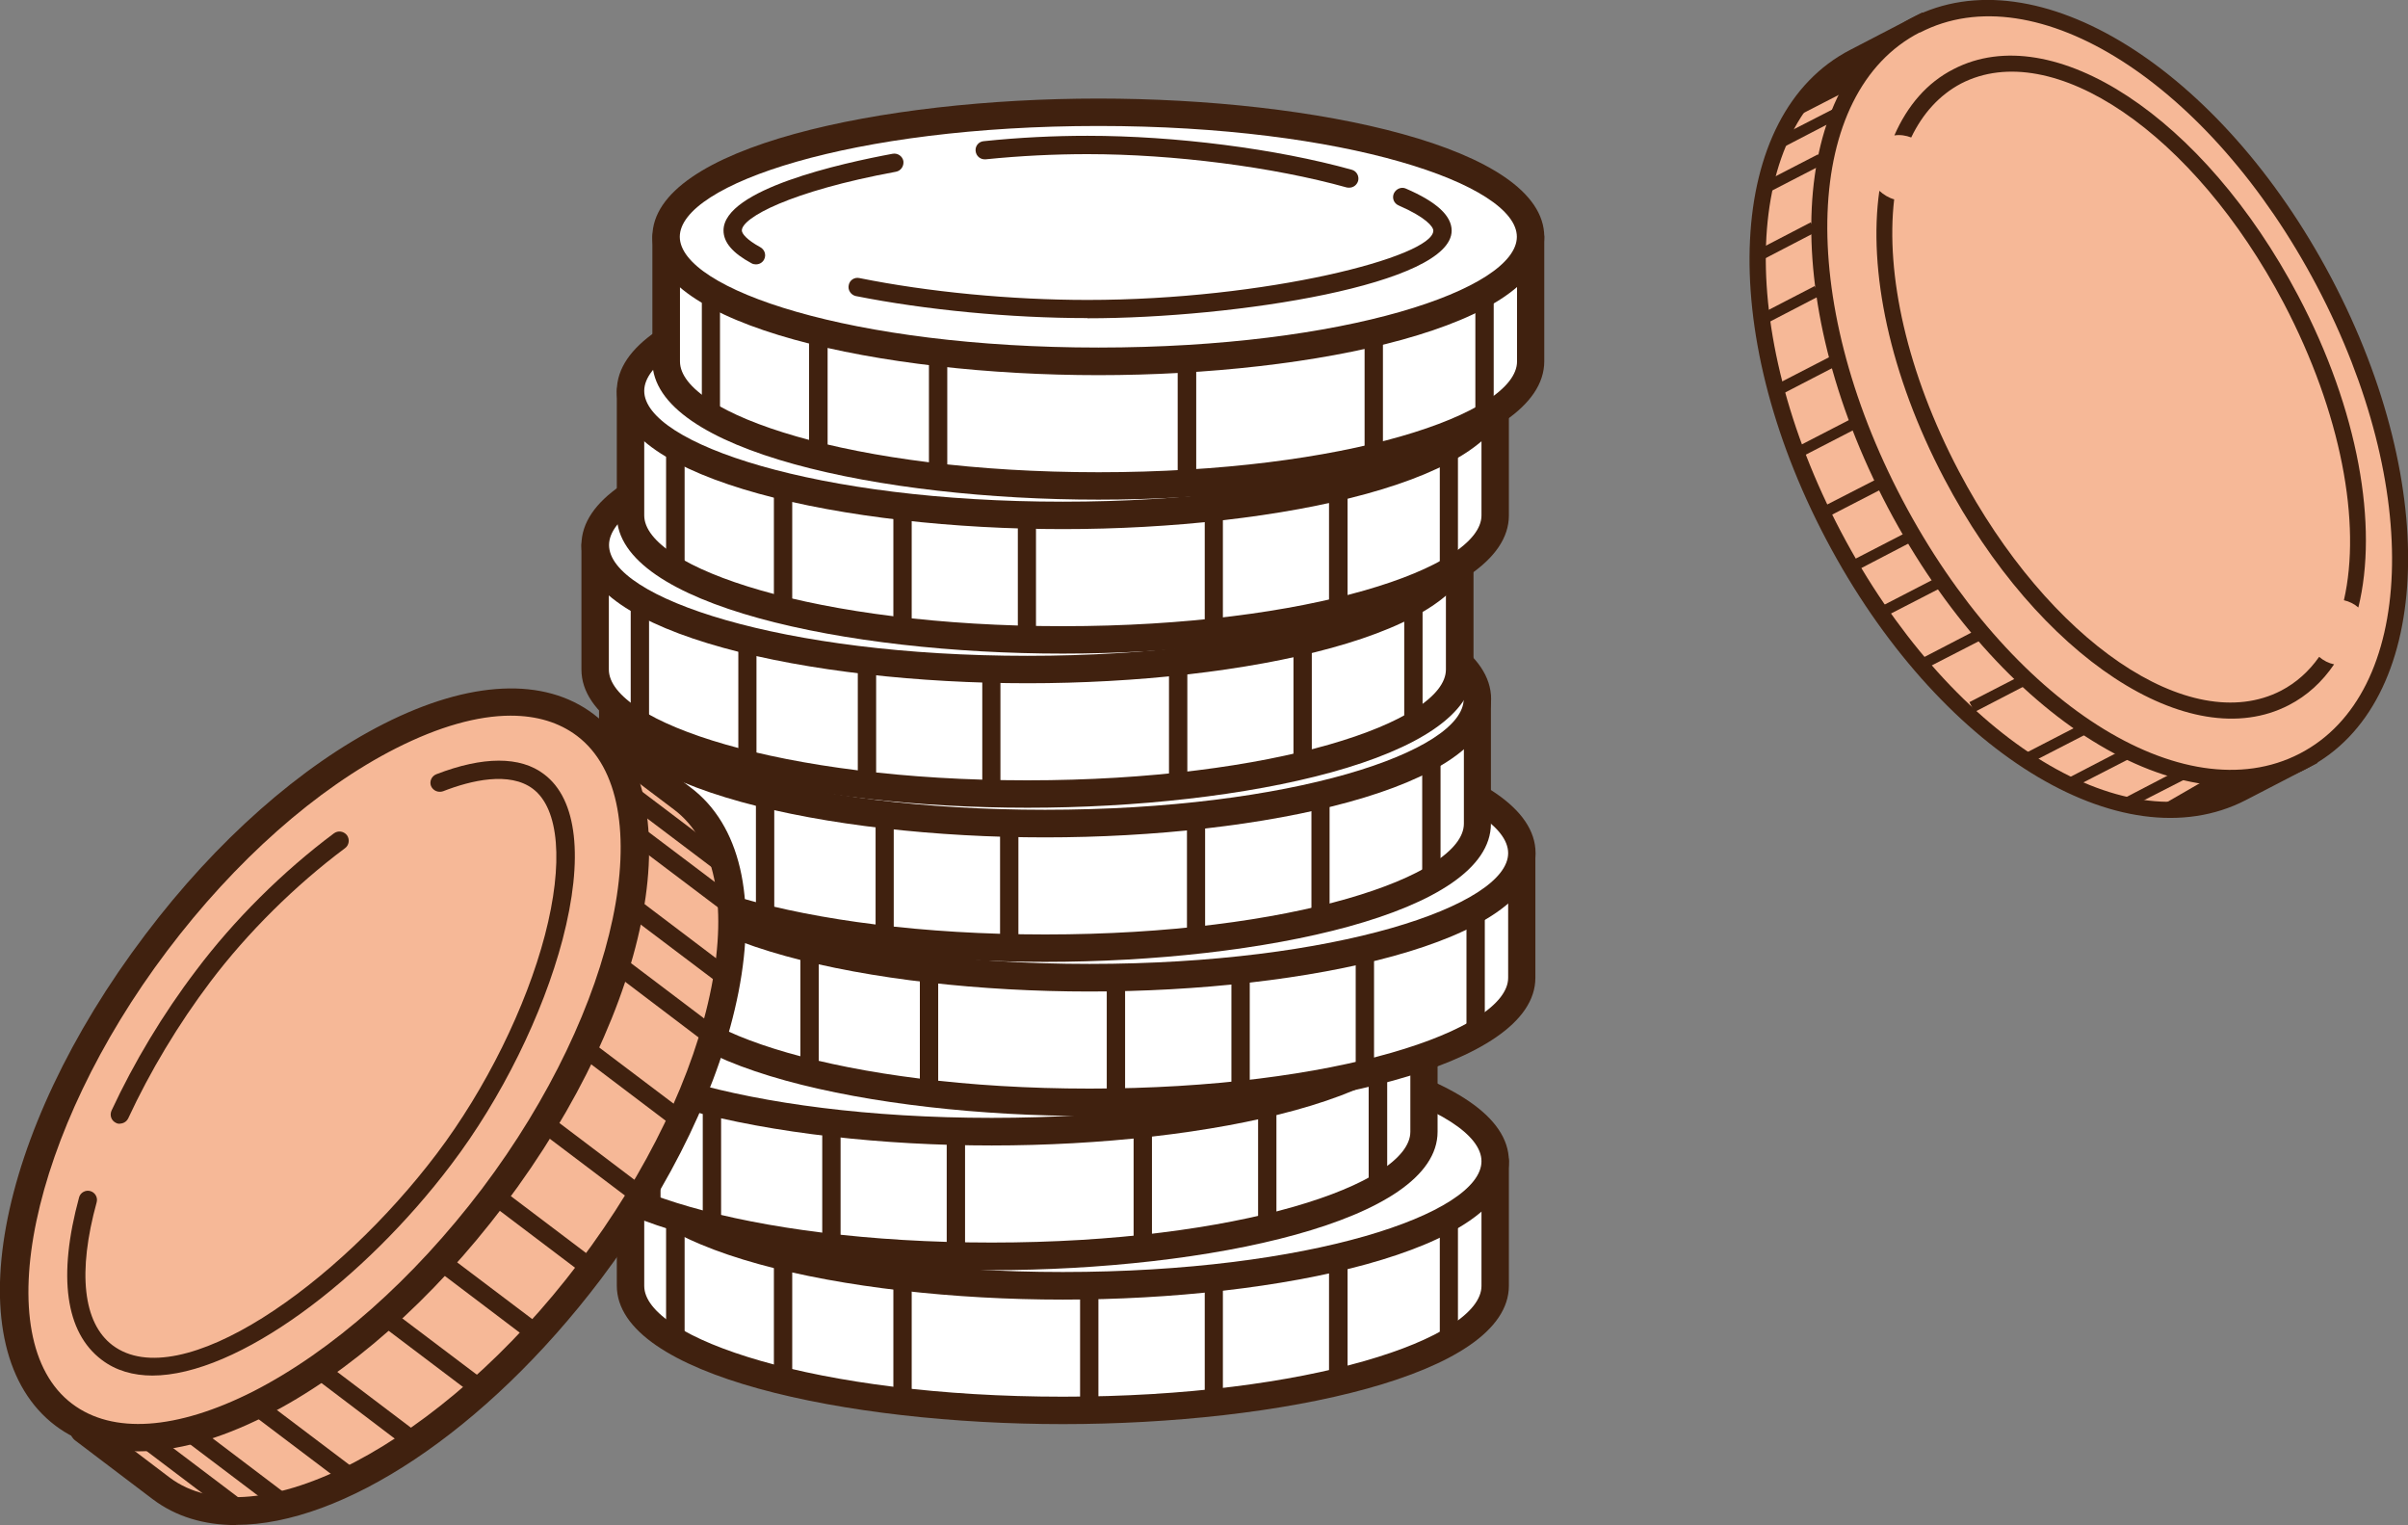 <?xml version="1.0" encoding="UTF-8"?><svg id="_レイヤー_2" xmlns="http://www.w3.org/2000/svg" viewBox="0 0 130 82.32"><rect x="0" y="0" width="130" height="82.32" fill="#808080" stroke="none"/><defs><style>.cls-1{fill:#f6b897;}.cls-2{fill:#40210f;}.cls-3{fill:#fff;}</style></defs><g id="layout"><path class="cls-1" d="M121.03,42.79c-6.57,3.4-16.26-2.91-22.05-13.88-5.79-10.97-5.45-22.45,1.12-25.84.66-.34,3.51-1.81,3.51-1.81l20.93,39.71s-2.85,1.47-3.51,1.81Z"/><path class="cls-2" d="M125.14,41.17l-3.9,2.02c-6.71,3.46-16.66-2.71-22.65-14.07-5.99-11.36-5.41-22.97,1.3-26.43l3.89-2.02,21.35,40.51ZM100.31,3.46c-6.27,3.24-6.67,14.33-.92,25.25,5.75,10.91,15.17,16.93,21.44,13.7l3.11-1.61L103.42,1.85l-3.11,1.61Z"/><path class="cls-1" d="M124.35,41.07c-6.57,3.4-16.26-2.91-22.04-13.88-5.78-10.96-5.46-22.44,1.11-25.83,6.57-3.4,16.26,2.9,22.05,13.88,5.78,10.96,5.46,22.44-1.12,25.83Z"/><path class="cls-2" d="M124.57,41.47c-6.72,3.47-16.66-2.72-22.65-14.07-5.98-11.36-5.41-22.98,1.3-26.44,6.71-3.47,16.66,2.71,22.65,14.06,5.98,11.36,5.41,22.97-1.29,26.44ZM103.64,1.75c-6.28,3.23-6.68,14.33-.93,25.24,5.75,10.91,15.17,16.93,21.44,13.69,6.28-3.24,6.68-14.32.93-25.24-5.75-10.91-15.17-16.93-21.43-13.68Z"/><path class="cls-2" d="M125.2,35.46c-.55.78-1.23,1.39-2.05,1.82-4.92,2.54-12.56-2.67-17.4-11.85-2.8-5.32-3.96-10.63-3.49-14.67-.29-.08-.57-.25-.8-.46-.61,4.28.55,9.92,3.5,15.53,5.07,9.63,13.25,15.01,18.61,12.23.99-.51,1.8-1.26,2.44-2.2-.29-.06-.57-.2-.8-.4Z"/><path class="cls-2" d="M105.47,3.73c-1.44.73-2.5,1.98-3.2,3.58.31-.05.62,0,.91.11.62-1.29,1.52-2.29,2.69-2.91,4.93-2.54,12.58,2.67,17.42,11.85,3.12,5.95,4.2,11.89,3.25,16.04.28.06.56.2.78.39,1.08-4.39.02-10.63-3.25-16.83-5.08-9.63-13.25-15-18.6-12.23Z"/><polygon class="cls-2" points="100.46 4.51 97.19 6.19 97.15 5.55 100.87 2.75 100.46 4.51"/><polygon class="cls-2" points="99.31 6.37 96.21 7.98 96.31 7.25 99.04 5.85 99.31 6.37"/><polygon class="cls-2" points="98.43 8.86 95.68 10.28 95.4 9.75 98.15 8.33 98.43 8.86"/><polygon class="cls-2" points="98.02 12.53 95.25 13.97 94.97 13.45 97.76 12 98.02 12.53"/><polygon class="cls-2" points="98.25 15.96 95.36 17.46 95.09 16.93 97.97 15.44 98.25 15.96"/><polygon class="cls-2" points="99.36 19.64 96.23 21.26 95.94 20.73 99.08 19.11 99.36 19.64"/><polygon class="cls-2" points="100.3 23.09 97.26 24.66 96.98 24.14 100.02 22.57 100.3 23.09"/><polygon class="cls-2" points="101.64 26.37 98.5 27.99 98.22 27.45 101.36 25.84 101.64 26.37"/><polygon class="cls-2" points="121.67 42.36 118.21 43.74 116.57 43.54 119.41 41.9 121.67 42.36"/><polygon class="cls-2" points="118.1 41.99 115.07 43.54 114.8 43.02 117.51 41.61 118.1 41.99"/><polygon class="cls-2" points="114.95 40.96 112.05 42.45 111.78 41.93 114.67 40.43 114.95 40.96"/><polygon class="cls-2" points="112.7 39.59 109.67 41.15 109.39 40.63 112.43 39.06 112.7 39.59"/><polygon class="cls-2" points="109.28 37.04 106.6 38.43 106.32 37.9 109.02 36.51 109.28 37.04"/><polygon class="cls-2" points="106.97 34.54 104.03 36.05 103.76 35.53 106.69 34.01 106.97 34.54"/><polygon class="cls-2" points="104.84 31.7 101.79 33.27 101.52 32.75 104.56 31.18 104.84 31.7"/><polygon class="cls-2" points="103.18 29.26 100.07 30.88 99.78 30.36 102.92 28.74 103.18 29.26"/><path class="cls-3" d="M80.72,62.68v6.72c0,3.72-10.44,6.73-23.33,6.73s-23.33-3.01-23.33-6.73v-6.72h46.66Z"/><path class="cls-2" d="M57.38,76.87c-11.67,0-24.08-2.61-24.08-7.47v-6.72c0-.41.33-.74.75-.74h46.66c.41,0,.75.33.75.74v6.72c0,4.86-12.41,7.47-24.08,7.47ZM34.78,63.43v5.98c0,2.83,9.28,5.98,22.6,5.98s22.6-3.15,22.6-5.98v-5.98h-45.2Z"/><path class="cls-3" d="M34.05,62.68c0,3.71,10.44,6.73,23.33,6.73s23.33-3.01,23.33-6.73-10.44-6.72-23.33-6.72-23.33,3.01-23.33,6.72Z"/><path class="cls-2" d="M57.38,70.15c-11.67,0-24.08-2.62-24.08-7.47s12.41-7.47,24.08-7.47,24.08,2.62,24.08,7.47-12.41,7.47-24.08,7.47ZM57.38,56.7c-13.32,0-22.6,3.15-22.6,5.98s9.28,5.98,22.6,5.98,22.6-3.15,22.6-5.98-9.28-5.98-22.6-5.98Z"/><path class="cls-2" d="M78.22,72.38c-.27,0-.49-.22-.49-.49v-5.92c0-.27.22-.5.49-.5s.49.22.49.5v5.92c0,.27-.22.49-.49.49Z"/><path class="cls-2" d="M72.25,74.55c-.27,0-.5-.22-.5-.5v-5.95c0-.27.22-.49.5-.49s.5.22.5.49v5.95c0,.28-.22.5-.5.5Z"/><path class="cls-2" d="M65.53,75.89c-.28,0-.49-.22-.49-.5v-5.99c0-.27.21-.49.49-.49s.49.22.49.49v5.99c0,.28-.21.5-.49.5Z"/><path class="cls-2" d="M58.8,76.43c-.27,0-.49-.23-.49-.5v-6.21c0-.28.22-.49.49-.49s.5.21.5.49v6.21c0,.27-.23.5-.5.5Z"/><path class="cls-2" d="M48.72,75.89c-.27,0-.49-.22-.49-.5v-6.22c0-.27.22-.49.49-.49s.5.22.5.49v6.22c0,.28-.23.5-.5.5Z"/><path class="cls-2" d="M42.27,74.61c-.28,0-.49-.23-.49-.5v-6.07c0-.27.21-.5.49-.5s.5.23.5.5v6.07c0,.27-.22.5-.5.5Z"/><path class="cls-2" d="M36.46,72.61c-.27,0-.5-.22-.5-.48v-5.85c0-.27.23-.49.5-.49s.5.22.5.49v5.85c0,.26-.23.48-.5.48Z"/><path class="cls-2" d="M70.92,60.03s-.08,0-.13-.02c-3.98-1.1-9.35-1.8-14-1.8-1.77,0-3.63.1-5.51.29-.28.02-.51-.18-.54-.46-.02-.26.17-.51.44-.53,1.91-.19,3.8-.29,5.6-.29,4.73,0,10.2.71,14.26,1.84.27.07.42.35.35.61-.07.22-.26.36-.48.36Z"/><path class="cls-2" d="M38.89,64.17c-.08,0-.16-.02-.23-.06-1.03-.54-1.51-1.13-1.51-1.77,0-2.22,6.38-3.64,9.12-4.14.26-.05.53.13.58.4.05.27-.13.53-.4.57-5.73,1.06-8.31,2.49-8.31,3.17,0,.18.26.5.99.9.25.13.33.43.21.66-.09.17-.26.27-.44.27Z"/><path class="cls-2" d="M56.8,67.07c-4.18,0-8.74-.44-12.51-1.2-.27-.05-.45-.32-.39-.59.06-.27.31-.44.59-.39,3.7.75,8.2,1.18,12.31,1.18,9.62,0,18.67-2.33,18.67-3.74,0-.2-.4-.72-1.88-1.37-.25-.11-.36-.4-.25-.66.11-.25.4-.36.65-.25,1.66.72,2.47,1.47,2.47,2.27,0,2.88-11.65,4.73-19.66,4.73Z"/><path class="cls-3" d="M76.88,54.36v6.72c0,3.71-10.46,6.73-23.34,6.73s-23.33-3.01-23.33-6.73v-6.72h46.67Z"/><path class="cls-2" d="M53.54,68.56c-11.67,0-24.08-2.62-24.08-7.47v-6.72c0-.41.33-.74.74-.74h46.67c.41,0,.74.33.74.74v6.72c0,4.85-12.4,7.47-24.08,7.47ZM30.95,55.11v5.98c0,2.84,9.28,5.98,22.59,5.98s22.6-3.15,22.6-5.98v-5.98H30.95Z"/><path class="cls-3" d="M30.21,54.36c0,3.71,10.45,6.72,23.33,6.72s23.34-3.01,23.34-6.72-10.46-6.73-23.34-6.73-23.33,3.01-23.33,6.73Z"/><path class="cls-2" d="M53.54,61.83c-11.67,0-24.08-2.62-24.08-7.47s12.41-7.47,24.08-7.47,24.08,2.61,24.08,7.47-12.4,7.47-24.08,7.47ZM53.54,48.38c-13.31,0-22.59,3.16-22.59,5.98s9.28,5.98,22.59,5.98,22.6-3.15,22.6-5.98-9.28-5.98-22.6-5.98Z"/><path class="cls-2" d="M74.39,64.07c-.28,0-.5-.23-.5-.5v-5.93c0-.26.22-.49.5-.49s.5.22.5.49v5.93c0,.27-.22.5-.5.5Z"/><path class="cls-2" d="M68.41,66.23c-.27,0-.49-.21-.49-.49v-5.96c0-.27.22-.49.49-.49s.5.22.5.49v5.96c0,.28-.22.49-.5.49Z"/><path class="cls-2" d="M61.7,67.57c-.28,0-.5-.22-.5-.5v-5.99c0-.26.22-.49.5-.49s.49.23.49.49v5.99c0,.28-.22.5-.49.5Z"/><path class="cls-2" d="M51.61,68.11c-.27,0-.5-.22-.5-.5v-6.22c0-.27.23-.5.5-.5s.49.23.49.5v6.22c0,.28-.22.5-.49.5Z"/><path class="cls-2" d="M44.88,67.57c-.27,0-.49-.22-.49-.5v-6.21c0-.27.22-.5.49-.5s.5.23.5.5v6.21c0,.28-.22.5-.5.5Z"/><path class="cls-2" d="M38.44,66.29c-.28,0-.5-.23-.5-.5v-6.06c0-.28.22-.5.5-.5s.49.22.49.5v6.06c0,.27-.22.5-.49.5Z"/><path class="cls-2" d="M35.16,65.51c-.27,0-.49-.23-.49-.49v-6.22c0-.28.22-.5.49-.5s.5.22.5.5v6.22c0,.27-.22.49-.5.49Z"/><path class="cls-2" d="M31.53,63.2c-.28,0-.5-.22-.5-.5v-5.83c0-.28.22-.5.5-.5s.49.22.49.5v5.83c0,.28-.21.5-.49.5Z"/><path class="cls-2" d="M32.63,64.29c-.27,0-.5-.22-.5-.49v-5.84c0-.28.22-.5.5-.5s.49.22.49.5v5.84c0,.27-.22.49-.49.49Z"/><path class="cls-2" d="M67.09,51.72s-.09,0-.13-.02c-3.98-1.11-9.35-1.8-14.01-1.8-1.77,0-3.62.1-5.5.28-.27.03-.51-.17-.54-.44-.02-.26.17-.51.45-.54,1.91-.19,3.8-.28,5.59-.28,4.74,0,10.2.7,14.27,1.83.26.07.42.35.35.61-.07.22-.27.36-.49.36Z"/><path class="cls-2" d="M35.05,55.86c-.08,0-.16-.02-.24-.06-1.02-.55-1.52-1.14-1.52-1.78,0-2.22,6.39-3.63,9.13-4.14.27-.05.52.13.57.4.05.26-.13.52-.4.57-5.74,1.06-8.32,2.49-8.32,3.16,0,.18.26.51,1,.9.24.13.33.43.2.67-.09.17-.26.26-.44.26Z"/><path class="cls-2" d="M52.95,58.75c-4.17,0-8.73-.44-12.5-1.2-.27-.06-.44-.32-.38-.58.05-.27.31-.45.57-.39,3.72.75,8.21,1.18,12.31,1.18,9.64,0,18.68-2.34,18.68-3.75,0-.2-.4-.71-1.87-1.36-.25-.11-.37-.4-.25-.66.11-.24.4-.36.65-.25,1.66.73,2.47,1.47,2.47,2.27,0,2.89-11.64,4.73-19.66,4.73Z"/><path class="cls-3" d="M82.15,46.05v6.73c0,3.71-10.44,6.72-23.34,6.72s-23.33-3-23.33-6.72v-6.73h46.66Z"/><path class="cls-2" d="M58.82,60.24c-11.67,0-24.08-2.62-24.08-7.46v-6.73c0-.41.33-.75.75-.75h46.66c.41,0,.74.33.74.75v6.73c0,4.84-12.41,7.46-24.08,7.46ZM36.22,46.79v5.99c0,2.82,9.29,5.98,22.6,5.98s22.6-3.16,22.6-5.98v-5.99h-45.2Z"/><path class="cls-3" d="M35.49,46.05c0,3.71,10.44,6.73,23.33,6.73s23.34-3.01,23.34-6.73-10.44-6.72-23.34-6.72-23.33,3-23.33,6.72Z"/><path class="cls-2" d="M58.82,53.52c-11.67,0-24.08-2.62-24.08-7.47s12.4-7.47,24.08-7.47,24.08,2.62,24.08,7.47-12.41,7.47-24.08,7.47ZM58.82,40.06c-13.31,0-22.6,3.16-22.6,5.99s9.29,5.98,22.6,5.98,22.6-3.16,22.6-5.98-9.28-5.99-22.6-5.99Z"/><path class="cls-2" d="M79.67,55.75c-.28,0-.5-.22-.5-.49v-5.92c0-.27.22-.49.5-.49s.49.22.49.49v5.92c0,.27-.22.49-.49.49Z"/><path class="cls-2" d="M73.69,57.92c-.28,0-.5-.22-.5-.49v-5.95c0-.28.22-.5.5-.5s.49.22.49.5v5.95c0,.28-.22.49-.49.49Z"/><path class="cls-2" d="M66.97,59.25c-.27,0-.49-.22-.49-.49v-5.99c0-.28.22-.5.49-.5s.5.22.5.5v5.99c0,.27-.23.49-.5.49Z"/><path class="cls-2" d="M60.24,59.79c-.27,0-.49-.21-.49-.49v-6.22c0-.27.22-.49.49-.49s.5.22.5.49v6.22c0,.27-.23.49-.5.49Z"/><path class="cls-2" d="M50.15,59.25c-.27,0-.49-.22-.49-.49v-6.22c0-.27.22-.49.49-.49s.5.22.5.49v6.22c0,.27-.23.49-.5.49Z"/><path class="cls-2" d="M43.71,57.98c-.27,0-.5-.22-.5-.5v-6.07c0-.27.22-.49.5-.49s.49.22.49.49v6.07c0,.27-.22.5-.49.5Z"/><path class="cls-2" d="M36.81,54.89c-.27,0-.5-.22-.5-.49v-5.85c0-.26.23-.49.5-.49s.49.23.49.49v5.85c0,.27-.22.49-.49.49Z"/><path class="cls-2" d="M37.9,55.98c-.28,0-.49-.21-.49-.49v-5.84c0-.28.22-.5.49-.5s.49.22.49.5v5.84c0,.27-.22.49-.49.49Z"/><path class="cls-2" d="M72.36,43.4s-.08,0-.13-.02c-3.98-1.11-9.35-1.79-14-1.79-1.77,0-3.63.1-5.51.28-.28.03-.52-.17-.55-.45-.02-.26.18-.51.45-.54,1.92-.18,3.8-.28,5.61-.28,4.73,0,10.2.7,14.26,1.83.26.08.42.34.35.61-.07.21-.26.36-.48.36Z"/><path class="cls-2" d="M40.33,47.54c-.08,0-.17-.01-.24-.05-1.02-.55-1.51-1.13-1.51-1.78,0-2.23,6.39-3.64,9.13-4.14.27-.05.53.13.58.4.05.27-.13.53-.4.58-5.74,1.05-8.33,2.49-8.33,3.17,0,.18.26.5,1,.9.24.12.33.43.2.66-.09.17-.26.26-.44.26Z"/><path class="cls-2" d="M58.24,50.44c-4.18,0-8.74-.44-12.52-1.2-.26-.05-.44-.31-.38-.58.05-.27.31-.45.57-.39,3.71.75,8.2,1.18,12.32,1.18,9.62,0,18.66-2.33,18.66-3.74,0-.2-.39-.72-1.87-1.37-.25-.1-.36-.4-.25-.65.11-.25.4-.36.65-.25,1.66.72,2.46,1.46,2.46,2.27,0,2.89-11.65,4.73-19.66,4.73Z"/><path class="cls-3" d="M79.76,37.73v6.73c0,3.71-10.45,6.72-23.33,6.72s-23.33-3.01-23.33-6.72v-6.73h46.67Z"/><path class="cls-2" d="M56.42,51.92c-11.67,0-24.08-2.62-24.08-7.46v-6.73c0-.41.33-.74.74-.74h46.67c.41,0,.74.34.74.74v6.73c0,4.85-12.41,7.46-24.08,7.46ZM33.83,38.48v5.98c0,2.83,9.28,5.98,22.6,5.98s22.6-3.15,22.6-5.98v-5.98h-45.19Z"/><path class="cls-3" d="M33.09,37.73c0,3.71,10.45,6.73,23.33,6.73s23.33-3.01,23.33-6.73-10.45-6.73-23.33-6.73-23.33,3.01-23.33,6.73Z"/><path class="cls-2" d="M56.42,45.2c-11.67,0-24.08-2.62-24.08-7.47s12.41-7.47,24.08-7.47,24.08,2.61,24.08,7.47-12.41,7.47-24.08,7.47ZM56.42,31.75c-13.32,0-22.6,3.15-22.6,5.98s9.28,5.98,22.6,5.98,22.6-3.15,22.6-5.98-9.29-5.98-22.6-5.98Z"/><path class="cls-2" d="M77.27,47.43c-.27,0-.49-.22-.49-.5v-5.92c0-.27.22-.5.49-.5s.5.22.5.5v5.92c0,.27-.23.5-.5.5Z"/><path class="cls-2" d="M71.29,49.61c-.27,0-.49-.22-.49-.5v-5.95c0-.28.22-.5.49-.5s.49.22.49.5v5.95c0,.27-.22.5-.49.5Z"/><path class="cls-2" d="M64.57,50.94c-.27,0-.49-.22-.49-.5v-5.99c0-.28.22-.5.49-.5s.49.21.49.5v5.99c0,.28-.22.5-.49.5Z"/><path class="cls-2" d="M54.48,51.48c-.27,0-.49-.22-.49-.5v-6.22c0-.27.22-.49.49-.49s.5.22.5.49v6.22c0,.27-.23.5-.5.5Z"/><path class="cls-2" d="M47.76,50.94c-.27,0-.49-.22-.49-.5v-6.21c0-.28.22-.5.49-.5s.49.22.49.5v6.21c0,.28-.21.5-.49.5Z"/><path class="cls-2" d="M41.31,49.66c-.28,0-.5-.22-.5-.5v-6.06c0-.28.22-.5.5-.5s.49.22.49.5v6.06c0,.28-.22.5-.49.5Z"/><path class="cls-2" d="M34.41,46.57c-.27,0-.5-.22-.5-.49v-5.84c0-.28.23-.5.5-.5s.49.22.49.5v5.84c0,.28-.21.49-.49.49Z"/><path class="cls-2" d="M35.5,47.67c-.28,0-.49-.22-.49-.49v-5.84c0-.27.21-.5.49-.5s.49.22.49.5v5.84c0,.28-.21.49-.49.49Z"/><path class="cls-2" d="M69.97,35.08s-.09,0-.14-.02c-3.98-1.11-9.34-1.79-14-1.79-1.77,0-3.62.1-5.51.27-.27.03-.51-.17-.54-.44-.02-.27.17-.5.44-.54,1.92-.19,3.81-.28,5.61-.28,4.74,0,10.2.7,14.26,1.83.26.07.41.34.35.61-.06.21-.26.36-.48.36Z"/><path class="cls-2" d="M37.93,39.22c-.08,0-.16-.02-.24-.05-1.02-.56-1.51-1.13-1.51-1.78,0-2.22,6.39-3.63,9.13-4.13.27-.06.53.13.58.4.05.27-.13.53-.39.58-5.74,1.05-8.33,2.48-8.33,3.16,0,.18.26.52.99.91.24.12.33.43.2.67-.08.16-.26.26-.43.26Z"/><path class="cls-2" d="M55.83,42.12c-4.17,0-8.74-.44-12.51-1.2-.26-.05-.43-.31-.38-.58.05-.26.31-.44.58-.38,3.71.75,8.2,1.18,12.31,1.18,9.62,0,18.67-2.33,18.67-3.75,0-.2-.39-.71-1.87-1.36-.26-.12-.37-.4-.26-.65.1-.25.4-.36.65-.25,1.66.72,2.47,1.46,2.47,2.26,0,2.89-11.64,4.73-19.66,4.73Z"/><path class="cls-3" d="M78.8,29.42v6.72c0,3.71-10.44,6.73-23.33,6.73s-23.34-3.02-23.34-6.73v-6.72h46.67Z"/><path class="cls-2" d="M55.47,43.6c-11.67,0-24.08-2.62-24.08-7.46v-6.72c0-.42.33-.75.74-.75h46.67c.41,0,.75.34.75.75v6.72c0,4.84-12.41,7.46-24.08,7.46ZM32.87,30.15v5.99c0,2.82,9.28,5.98,22.59,5.98s22.6-3.15,22.6-5.98v-5.99h-45.19Z"/><path class="cls-3" d="M32.13,29.42c0,3.7,10.45,6.72,23.34,6.72s23.33-3.02,23.33-6.72-10.44-6.73-23.33-6.73-23.34,3.02-23.34,6.73Z"/><path class="cls-2" d="M55.47,36.88c-11.67,0-24.08-2.61-24.08-7.46s12.41-7.47,24.08-7.47,24.08,2.61,24.08,7.47-12.41,7.46-24.08,7.46ZM55.47,23.44c-13.32,0-22.59,3.15-22.59,5.98s9.28,5.98,22.59,5.98,22.6-3.15,22.6-5.98-9.28-5.98-22.6-5.98Z"/><path class="cls-2" d="M76.31,39.11c-.28,0-.5-.22-.5-.5v-5.91c0-.27.23-.49.5-.49s.49.21.49.49v5.91c0,.28-.23.5-.49.5Z"/><path class="cls-2" d="M70.33,41.29c-.28,0-.5-.22-.5-.5v-5.95c0-.27.22-.5.5-.5s.49.23.49.5v5.95c0,.28-.23.5-.49.5Z"/><path class="cls-2" d="M63.6,42.62c-.27,0-.49-.21-.49-.49v-5.99c0-.28.22-.5.49-.5s.5.22.5.5v5.99c0,.27-.22.49-.5.49Z"/><path class="cls-2" d="M53.52,43.16c-.27,0-.49-.22-.49-.49v-6.22c0-.27.22-.49.49-.49.28,0,.49.22.49.49v6.22c0,.27-.21.49-.49.49Z"/><path class="cls-2" d="M46.8,42.62c-.27,0-.49-.21-.49-.49v-6.22c0-.28.21-.5.49-.5s.5.22.5.5v6.22c0,.27-.22.49-.5.49Z"/><path class="cls-2" d="M40.35,41.34c-.27,0-.49-.22-.49-.49v-6.06c0-.28.22-.5.49-.5s.49.22.49.5v6.06c0,.27-.22.49-.49.49Z"/><path class="cls-2" d="M34.54,39.35c-.28,0-.49-.22-.49-.5v-5.85c0-.27.21-.49.49-.49s.5.22.5.49v5.85c0,.27-.23.5-.5.5Z"/><path class="cls-2" d="M69.01,26.77s-.09,0-.14-.01c-3.98-1.11-9.34-1.8-13.99-1.8-1.77,0-3.62.09-5.51.28-.27.03-.51-.17-.54-.44-.02-.28.17-.51.45-.55,1.91-.18,3.8-.28,5.61-.28,4.74,0,10.2.7,14.26,1.84.27.07.42.35.34.61-.06.22-.25.36-.47.36Z"/><path class="cls-2" d="M36.97,30.91c-.08,0-.15-.02-.23-.06-1.02-.55-1.51-1.13-1.51-1.78,0-2.22,6.39-3.64,9.13-4.14.26-.04.52.13.57.41.05.27-.13.52-.4.57-5.74,1.05-8.31,2.49-8.31,3.16,0,.18.26.51.99.9.24.13.33.44.21.68-.09.17-.27.26-.44.26Z"/><path class="cls-2" d="M54.88,33.8c-4.18,0-8.74-.44-12.51-1.2-.27-.06-.44-.32-.38-.59.05-.27.31-.44.58-.39,3.71.75,8.21,1.18,12.31,1.18,9.63,0,18.66-2.33,18.66-3.74,0-.2-.39-.71-1.87-1.36-.25-.11-.36-.4-.26-.65.11-.26.4-.37.65-.26,1.66.73,2.47,1.47,2.47,2.27,0,2.89-11.64,4.73-19.66,4.73Z"/><path class="cls-3" d="M80.72,21.1v6.72c0,3.71-10.44,6.72-23.33,6.72s-23.33-3.02-23.33-6.72v-6.72h46.66Z"/><path class="cls-2" d="M57.38,35.28c-11.67,0-24.08-2.61-24.08-7.46v-6.72c0-.41.33-.75.75-.75h46.66c.41,0,.75.33.75.75v6.72c0,4.85-12.41,7.46-24.08,7.46ZM34.78,21.84v5.98c0,2.83,9.28,5.98,22.6,5.98s22.6-3.16,22.6-5.98v-5.98h-45.2Z"/><path class="cls-3" d="M34.05,21.1c0,3.71,10.44,6.72,23.33,6.72s23.33-3.01,23.33-6.72-10.44-6.72-23.33-6.72-23.33,3.01-23.33,6.72Z"/><path class="cls-2" d="M57.38,28.56c-11.67,0-24.08-2.61-24.08-7.46s12.41-7.47,24.08-7.47,24.08,2.62,24.08,7.47-12.41,7.46-24.08,7.46ZM57.38,15.12c-13.32,0-22.6,3.15-22.6,5.98s9.28,5.98,22.6,5.98,22.6-3.15,22.6-5.98-9.28-5.98-22.6-5.98Z"/><path class="cls-2" d="M78.22,30.8c-.27,0-.49-.22-.49-.5v-5.92c0-.27.22-.48.49-.48s.49.21.49.48v5.92c0,.28-.22.5-.49.5Z"/><path class="cls-2" d="M72.25,32.97c-.27,0-.5-.22-.5-.49v-5.96c0-.27.22-.49.5-.49s.5.22.5.49v5.96c0,.27-.22.49-.5.49Z"/><path class="cls-2" d="M65.53,34.3c-.28,0-.49-.22-.49-.49v-5.99c0-.27.21-.49.49-.49s.49.22.49.49v5.99c0,.28-.21.49-.49.49Z"/><path class="cls-2" d="M55.44,34.84c-.28,0-.49-.22-.49-.49v-6.22c0-.28.22-.49.49-.49s.49.21.49.49v6.22c0,.27-.23.49-.49.49Z"/><path class="cls-2" d="M48.72,34.3c-.27,0-.49-.22-.49-.49v-6.22c0-.27.22-.49.49-.49s.5.22.5.49v6.22c0,.28-.23.49-.5.49Z"/><path class="cls-2" d="M42.27,33.02c-.28,0-.49-.21-.49-.49v-6.07c0-.27.21-.49.49-.49s.5.23.5.49v6.07c0,.27-.22.49-.5.49Z"/><path class="cls-2" d="M36.46,31.03c-.27,0-.5-.21-.5-.49v-5.84c0-.27.23-.5.5-.5s.5.23.5.5v5.84c0,.28-.23.49-.5.49Z"/><path class="cls-2" d="M70.92,18.45s-.08-.01-.13-.01c-3.98-1.12-9.35-1.8-14-1.8-1.77,0-3.63.09-5.51.27-.28.02-.51-.18-.54-.44-.02-.28.17-.52.44-.54,1.91-.19,3.8-.29,5.6-.29,4.73,0,10.2.71,14.26,1.83.27.08.42.36.35.62-.07.21-.26.36-.48.36Z"/><path class="cls-2" d="M38.89,22.59c-.08,0-.16-.02-.23-.06-1.03-.54-1.51-1.12-1.51-1.76,0-2.23,6.38-3.64,9.12-4.14.26-.05.53.13.58.39.05.27-.13.52-.4.58-5.73,1.05-8.31,2.49-8.31,3.17,0,.17.26.51.99.89.25.13.33.43.21.67-.09.17-.26.26-.44.26Z"/><path class="cls-2" d="M56.8,25.49c-4.18,0-8.74-.44-12.51-1.2-.27-.06-.45-.32-.39-.59.06-.27.31-.45.59-.39,3.7.76,8.2,1.18,12.31,1.18,9.62,0,18.67-2.33,18.67-3.74,0-.21-.4-.72-1.88-1.37-.25-.11-.36-.4-.25-.66.11-.25.4-.36.65-.25,1.66.72,2.47,1.47,2.47,2.28,0,2.88-11.65,4.73-19.66,4.73Z"/><path class="cls-3" d="M82.63,12.78v6.72c0,3.71-10.44,6.72-23.33,6.72s-23.34-3.01-23.34-6.72v-6.72h46.67Z"/><path class="cls-2" d="M59.3,26.97c-11.67,0-24.08-2.61-24.08-7.47v-6.72c0-.4.33-.74.74-.74h46.67c.41,0,.74.34.74.74v6.72c0,4.86-12.4,7.47-24.07,7.47ZM36.71,13.53v5.98c0,2.83,9.27,5.98,22.6,5.98s22.59-3.15,22.59-5.98v-5.98h-45.18Z"/><path class="cls-3" d="M35.96,12.78c0,3.71,10.45,6.72,23.34,6.72s23.33-3.01,23.33-6.72-10.44-6.73-23.33-6.73-23.34,3.02-23.34,6.73Z"/><path class="cls-2" d="M59.3,20.25c-11.67,0-24.08-2.62-24.08-7.47s12.41-7.46,24.08-7.46,24.07,2.61,24.07,7.46-12.4,7.47-24.07,7.47ZM59.3,6.8c-13.32,0-22.6,3.15-22.6,5.98s9.27,5.98,22.6,5.98,22.59-3.15,22.59-5.98-9.27-5.98-22.59-5.98Z"/><path class="cls-2" d="M80.14,22.48c-.27,0-.49-.22-.49-.49v-5.92c0-.27.21-.5.49-.5s.5.23.5.5v5.92c0,.27-.23.49-.5.49Z"/><path class="cls-2" d="M74.17,24.65c-.28,0-.5-.22-.5-.5v-5.96c0-.28.22-.49.5-.49s.49.21.49.49v5.96c0,.28-.22.5-.49.5Z"/><path class="cls-2" d="M64.08,26.26c-.27,0-.5-.22-.5-.5v-5.99c0-.27.23-.49.5-.49s.5.22.5.49v5.99c0,.27-.22.5-.5.5Z"/><path class="cls-2" d="M50.64,25.99c-.27,0-.49-.22-.49-.49v-6.22c0-.28.22-.49.49-.49s.5.21.5.49v6.22c0,.27-.22.49-.5.49Z"/><path class="cls-2" d="M44.18,24.71c-.27,0-.5-.22-.5-.49v-6.07c0-.27.22-.5.5-.5s.5.23.5.5v6.07c0,.27-.23.49-.5.49Z"/><path class="cls-2" d="M38.38,22.72c-.27,0-.49-.22-.49-.49v-5.85c0-.27.22-.49.49-.49s.49.22.49.49v5.85c0,.27-.21.49-.49.49Z"/><path class="cls-2" d="M72.84,10.13s-.09,0-.13-.01c-3.98-1.11-9.35-1.8-14-1.8-1.77,0-3.63.09-5.5.28-.28.02-.51-.17-.54-.45-.03-.27.17-.51.44-.53,1.92-.2,3.8-.29,5.6-.29,4.74,0,10.2.7,14.26,1.83.27.07.42.35.35.61-.07.22-.26.36-.48.36Z"/><path class="cls-2" d="M40.8,14.27c-.08,0-.16-.02-.23-.06-1.02-.55-1.51-1.13-1.51-1.77,0-2.22,6.38-3.63,9.13-4.14.27-.05.53.13.58.39.04.27-.13.53-.4.58-5.74,1.06-8.32,2.49-8.32,3.17,0,.17.26.5.99.9.24.13.34.42.21.67-.09.17-.26.26-.44.26Z"/><path class="cls-2" d="M58.71,17.17c-4.17,0-8.74-.44-12.51-1.19-.26-.06-.44-.32-.38-.59.05-.27.31-.44.58-.38,3.71.75,8.19,1.18,12.31,1.18,9.62,0,18.67-2.33,18.67-3.74,0-.21-.4-.72-1.87-1.36-.26-.11-.37-.4-.26-.65.12-.25.41-.37.65-.26,1.67.72,2.47,1.47,2.47,2.27,0,2.89-11.64,4.73-19.66,4.73Z"/><path class="cls-1" d="M4.52,77.17s3.92,2.97,4.18,3.16c5.01,3.79,15.38-1.47,23.15-11.74,7.77-10.27,10.01-21.69,4.99-25.48l-4.18-3.17L4.52,77.17Z"/><path class="cls-2" d="M12.74,82.32c-1.72,0-3.24-.45-4.5-1.4-.25-.19-4.17-3.16-4.17-3.16-.33-.24-.4-.71-.14-1.04l28.14-37.23c.12-.15.29-.25.49-.28.19-.03.39.02.55.14l4.18,3.16c2.66,2.01,3.58,5.93,2.58,11.04-.97,4.92-3.6,10.41-7.42,15.48-6.27,8.28-14,13.28-19.7,13.28ZM5.56,77.03c1.11.83,3.39,2.57,3.58,2.71,4.6,3.49,14.74-1.82,22.12-11.59,3.69-4.89,6.23-10.17,7.15-14.88.88-4.52.17-7.92-2.02-9.57l-3.59-2.71L5.56,77.03Z"/><path class="cls-1" d="M31.6,39.14c5.02,3.79,2.79,15.2-4.99,25.48-7.77,10.27-18.14,15.54-23.16,11.74-5.01-3.8-2.78-15.21,4.99-25.49,7.77-10.28,18.14-15.54,23.16-11.74Z"/><path class="cls-2" d="M7.46,78.34c-1.72,0-3.23-.46-4.46-1.38-5.44-4.11-3.3-15.76,4.85-26.52,3.82-5.06,8.39-9.1,12.87-11.37,4.64-2.35,8.67-2.54,11.33-.52h0c5.42,4.1,3.29,15.75-4.85,26.53-3.83,5.06-8.39,9.1-12.86,11.35-2.51,1.27-4.84,1.91-6.88,1.91ZM27.57,38.63c-1.78,0-3.88.59-6.19,1.76-4.28,2.17-8.67,6.05-12.36,10.94C1.65,61.09-.71,72.3,3.89,75.77c2.19,1.66,5.65,1.42,9.77-.66,4.27-2.18,8.66-6.06,12.36-10.94,7.38-9.77,9.73-20.97,5.13-24.45-.97-.73-2.17-1.09-3.58-1.09Z"/><path class="cls-2" d="M12.68,81.81c-.1,0-.2-.03-.29-.1l-4.72-3.57c-.21-.17-.26-.48-.09-.69.16-.22.47-.27.69-.1l4.72,3.57c.21.16.26.48.1.7-.11.12-.26.19-.41.19Z"/><path class="cls-2" d="M15.06,81.46c-.1,0-.21-.03-.3-.1l-4.79-3.62c-.22-.16-.26-.47-.1-.69.17-.22.48-.26.7-.1l4.78,3.62c.22.17.26.48.1.7-.1.13-.24.19-.4.19Z"/><path class="cls-2" d="M18.83,80.16c-.11,0-.21-.03-.3-.1l-4.79-3.62c-.22-.17-.26-.48-.1-.69.17-.22.49-.26.7-.1l4.79,3.62c.22.16.26.47.09.69-.09.13-.25.2-.39.2Z"/><path class="cls-2" d="M21.95,78c-.1,0-.2-.04-.3-.09l-4.76-3.61c-.22-.17-.26-.48-.09-.69.17-.22.47-.27.69-.1l4.77,3.61c.21.17.25.47.09.7-.1.12-.25.19-.4.19Z"/><path class="cls-2" d="M25.86,75.39c-.1,0-.21-.03-.29-.09l-4.79-3.62c-.22-.16-.26-.47-.1-.69.16-.22.47-.26.69-.09l4.78,3.61c.21.17.26.48.1.69-.1.13-.25.19-.4.19Z"/><path class="cls-2" d="M28.75,72.33c-.11,0-.22-.03-.3-.1l-4.65-3.52c-.22-.16-.26-.47-.1-.69.17-.22.48-.26.69-.1l4.66,3.52c.21.16.25.47.09.69-.09.13-.24.19-.38.19Z"/><path class="cls-2" d="M31.36,68.54c-.1,0-.21-.03-.3-.1l-4.35-3.29c-.21-.16-.26-.47-.09-.69.16-.22.47-.26.69-.1l4.35,3.29c.22.16.27.47.1.69-.1.13-.24.19-.4.19Z"/><path class="cls-2" d="M34.42,64.92c-.11,0-.21-.03-.3-.1l-4.74-3.58c-.22-.16-.27-.48-.09-.69.16-.22.47-.27.69-.1l4.73,3.58c.22.16.26.47.1.69-.1.12-.26.19-.4.19Z"/><path class="cls-2" d="M36.71,60.95c-.1,0-.21-.03-.3-.1l-4.73-3.58c-.22-.17-.26-.48-.1-.69.16-.22.47-.26.69-.1l4.74,3.58c.22.17.27.47.1.69-.1.13-.24.2-.4.2Z"/><path class="cls-2" d="M38.28,56.29c-.11,0-.21-.03-.3-.09l-4.71-3.57c-.22-.16-.26-.48-.1-.69.17-.21.48-.26.7-.1l4.72,3.57c.21.16.26.47.09.69-.1.13-.24.2-.4.2Z"/><path class="cls-2" d="M39.25,49.24c-.1,0-.2-.03-.29-.11l-4.65-3.51c-.22-.17-.26-.48-.09-.7.16-.21.47-.26.69-.09l4.65,3.51c.23.16.26.48.1.7-.1.12-.24.19-.4.19Z"/><path class="cls-2" d="M39.03,53.13c-.11,0-.21-.03-.3-.1l-4.65-3.51c-.21-.17-.26-.48-.09-.7.16-.22.47-.26.7-.1l4.65,3.52c.21.16.26.47.1.68-.11.14-.25.2-.4.2Z"/><path class="cls-2" d="M39.28,47.33c-.11,0-.21-.03-.3-.1l-5.15-3.89c-.21-.16-.26-.47-.09-.69.16-.21.48-.26.7-.09l5.14,3.89c.22.17.26.47.1.69-.1.13-.25.2-.39.2Z"/><path class="cls-2" d="M8.24,74.25c-1.05,0-1.99-.27-2.75-.85-1.96-1.48-2.38-4.51-1.22-8.77.07-.26.35-.41.6-.34.26.07.42.34.35.6-1.04,3.78-.74,6.51.85,7.72,3.64,2.75,12.16-3.25,17.52-10.35,2.63-3.48,4.81-7.89,5.83-11.79,1.01-3.88.77-6.82-.65-7.89-1.26-.95-3.34-.46-4.85.13-.26.09-.54-.03-.65-.28-.1-.25.03-.54.29-.64,2.51-.97,4.53-.98,5.81,0,1.8,1.35,2.15,4.53,1,8.93-1.06,4.02-3.29,8.56-6.01,12.14-4.7,6.22-11.53,11.39-16.15,11.39Z"/><path class="cls-2" d="M6.47,60.66c-.06,0-.14-.01-.21-.05-.25-.12-.35-.4-.24-.66,1.21-2.6,2.78-5.22,4.56-7.56,2.05-2.73,4.7-5.36,7.45-7.41.22-.16.52-.12.7.1.16.22.12.54-.1.7-2.68,2-5.26,4.55-7.27,7.21-1.73,2.29-3.26,4.84-4.44,7.38-.09.18-.27.28-.45.28Z"/></g></svg>